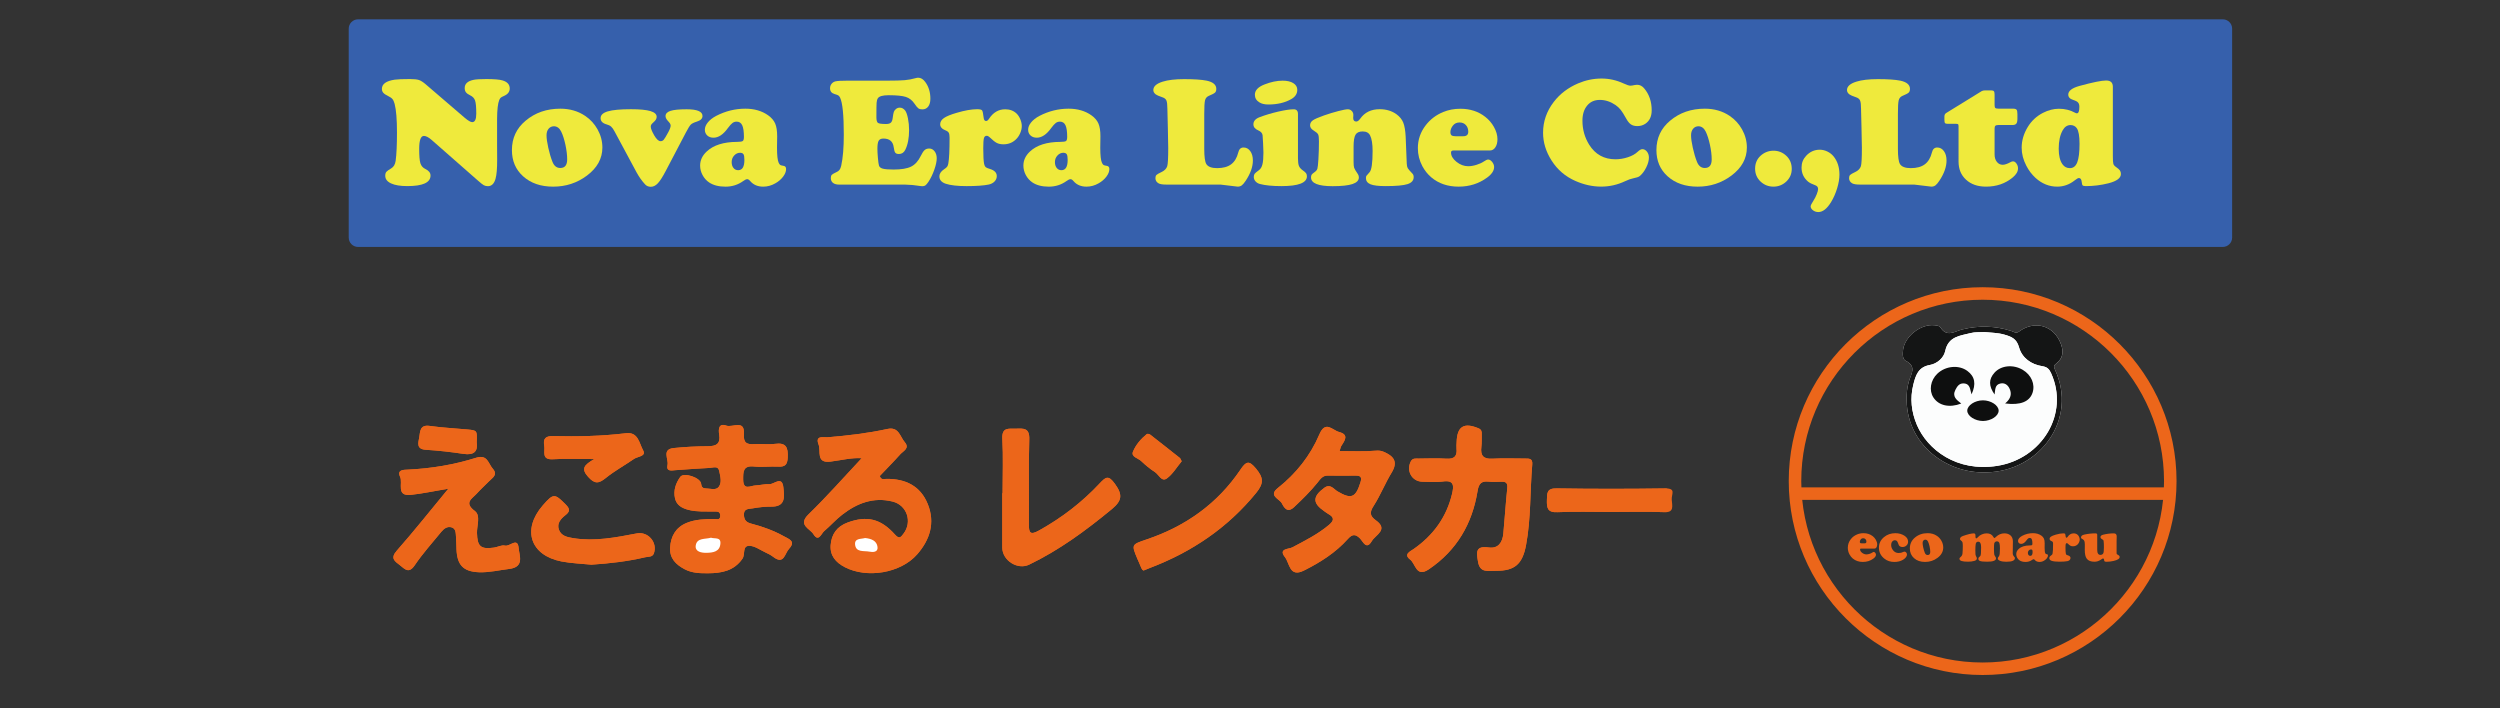 <?xml version="1.0" encoding="utf-8"?>
<!-- Generator: Adobe Illustrator 16.0.0, SVG Export Plug-In . SVG Version: 6.00 Build 0)  -->
<!DOCTYPE svg PUBLIC "-//W3C//DTD SVG 1.1//EN" "http://www.w3.org/Graphics/SVG/1.1/DTD/svg11.dtd">
<svg version="1.1" id="レイヤー_1" xmlns="http://www.w3.org/2000/svg" xmlns:xlink="http://www.w3.org/1999/xlink" x="0px"
	 y="0px" width="300px" height="85px" viewBox="0 0 300 85" enable-background="new 0 0 300 85" xml:space="preserve">
<rect x="0" y="0" width="300" height="85" fill="#333333" stroke="none"/>
<path fill="#3660AC" d="M267.856,28.511c0,0.619-0.503,1.122-1.123,1.122H42.97c-0.62,0-1.123-0.503-1.123-1.122V3.44
	c0-0.619,0.502-1.122,1.123-1.122h223.763c0.62,0,1.123,0.502,1.123,1.122V28.511z"/>
<g>
	<path fill="#EFEA3C" d="M51.086,10.118l4.641,3.983c0.435,0.372,0.748,0.557,0.941,0.557c0.323,0,0.484-0.338,0.484-1.014
		c0-0.767-0.046-1.291-0.14-1.571c-0.093-0.28-0.289-0.49-0.587-0.63c-0.242-0.115-0.414-0.239-0.512-0.37
		c-0.1-0.131-0.149-0.299-0.149-0.507c0-0.512,0.357-0.841,1.072-0.987c0.292-0.061,0.801-0.091,1.528-0.091
		c0.938,0,1.587,0.055,1.947,0.165c0.571,0.171,0.857,0.493,0.857,0.968c0,0.396-0.233,0.694-0.699,0.896
		c-0.186,0.079-0.313,0.149-0.382,0.21C60.02,11.787,59.96,11.878,59.911,12c-0.167,0.402-0.254,1.164-0.261,2.284v2.978
		c0,0.457,0.003,1.082,0.009,1.873c0.006,1.072-0.059,1.846-0.196,2.32c-0.167,0.59-0.472,0.887-0.913,0.887
		c-0.192,0-0.359-0.041-0.499-0.119c-0.14-0.08-0.371-0.262-0.694-0.549l-5.525-4.851c-0.386-0.341-0.705-0.512-0.96-0.512
		c-0.379,0-0.568,0.515-0.568,1.544c0,0.847,0.047,1.425,0.144,1.736c0.097,0.311,0.293,0.539,0.592,0.685
		c0.416,0.2,0.625,0.463,0.625,0.786c0,0.846-0.929,1.27-2.787,1.27c-0.838,0-1.489-0.108-1.952-0.324
		c-0.463-0.217-0.694-0.522-0.694-0.918c0-0.207,0.043-0.362,0.13-0.466c0.087-0.104,0.283-0.243,0.587-0.421
		c0.292-0.17,0.469-0.472,0.531-0.904c0.106-0.785,0.159-1.916,0.159-3.389c0-1.572-0.093-2.717-0.28-3.436
		c-0.069-0.262-0.155-0.457-0.261-0.584s-0.28-0.25-0.522-0.366c-0.279-0.134-0.474-0.265-0.583-0.393
		c-0.108-0.127-0.163-0.283-0.163-0.466c0-0.585,0.513-0.953,1.538-1.105c0.348-0.049,0.957-0.073,1.826-0.073
		c0.497,0,0.859,0.039,1.085,0.114C50.507,9.679,50.776,9.851,51.086,10.118z"/>
	<path fill="#EFEA3C" d="M67.235,13.042c1.137,0,2.134,0.29,2.991,0.868c0.615,0.415,1.109,0.954,1.482,1.617
		c0.384,0.695,0.577,1.42,0.577,2.175c0,1.321-0.618,2.445-1.854,3.37c-1.18,0.884-2.531,1.326-4.053,1.326
		c-1.485,0-2.687-0.415-3.606-1.243c-0.895-0.804-1.342-1.852-1.342-3.143c0-1.438,0.547-2.612,1.641-3.526
		C64.212,13.523,65.601,13.042,67.235,13.042z M66.489,15.152c-0.273,0-0.492,0.099-0.657,0.298
		c-0.165,0.197-0.248,0.461-0.248,0.789c0,0.365,0.07,0.863,0.21,1.494c0.14,0.63,0.306,1.189,0.498,1.676
		c0.192,0.5,0.507,0.75,0.941,0.75c0.553,0,0.829-0.344,0.829-1.033c0-0.512-0.07-1.093-0.209-1.744
		c-0.14-0.652-0.309-1.182-0.508-1.59C67.142,15.377,66.856,15.165,66.489,15.152z"/>
	<path fill="#EFEA3C" d="M82.302,15.911l-2.413,4.604c-0.373,0.713-0.69,1.207-0.951,1.484c-0.261,0.277-0.541,0.416-0.838,0.416
		c-0.292,0-0.529-0.104-0.708-0.311c-0.379-0.414-0.711-0.883-0.997-1.406l-2.646-4.924c-0.144-0.27-0.281-0.463-0.415-0.581
		c-0.133-0.118-0.318-0.208-0.554-0.27c-0.473-0.134-0.708-0.383-0.708-0.749c0-0.371,0.292-0.643,0.876-0.813
		c0.584-0.171,1.507-0.256,2.768-0.256c1.056,0,1.834,0.075,2.334,0.224s0.75,0.379,0.75,0.689c0,0.219-0.118,0.429-0.354,0.63
		c-0.149,0.135-0.246,0.234-0.289,0.302c-0.044,0.067-0.065,0.152-0.065,0.257c0,0.206,0.137,0.551,0.41,1.031
		c0.273,0.47,0.528,0.704,0.765,0.704c0.155,0,0.283-0.058,0.382-0.175c0.099-0.115,0.28-0.413,0.541-0.895
		c0.192-0.354,0.289-0.621,0.289-0.805c0-0.146-0.099-0.318-0.298-0.52c-0.211-0.22-0.317-0.424-0.317-0.612
		c0-0.292,0.197-0.502,0.592-0.631c0.394-0.128,1.042-0.191,1.943-0.191c1.267,0,1.901,0.268,1.901,0.804
		c0,0.311-0.227,0.536-0.68,0.676c-0.354,0.11-0.595,0.229-0.722,0.356C82.767,15.079,82.569,15.399,82.302,15.911z"/>
	<path fill="#EFEA3C" d="M89.44,13.042c1.081,0,1.997,0.268,2.749,0.804c0.397,0.286,0.675,0.613,0.834,0.982
		c0.158,0.368,0.237,0.876,0.237,1.521l-0.019,1.361c0,0.944,0.068,1.557,0.205,1.836c0.068,0.135,0.133,0.22,0.196,0.256
		c0.062,0.037,0.192,0.07,0.391,0.102c0.199,0.029,0.298,0.158,0.298,0.383c0,0.293-0.12,0.598-0.358,0.914
		c-0.24,0.316-0.548,0.582-0.928,0.795c-0.465,0.268-0.954,0.402-1.463,0.402c-0.652,0-1.168-0.221-1.546-0.658
		c-0.131-0.158-0.252-0.238-0.364-0.238c-0.125,0-0.289,0.076-0.494,0.229c-0.622,0.445-1.327,0.668-2.115,0.668
		c-0.814,0-1.472-0.172-1.976-0.512c-0.329-0.226-0.59-0.52-0.782-0.882c-0.193-0.362-0.289-0.741-0.289-1.138
		c0-0.633,0.261-1.193,0.782-1.681c0.814-0.768,2.031-1.154,3.653-1.16c0.36,0,0.587-0.036,0.68-0.104
		c0.093-0.07,0.14-0.234,0.14-0.489c0-0.646-0.068-1.112-0.206-1.402c-0.136-0.29-0.36-0.435-0.67-0.435
		c-0.187,0-0.353,0.055-0.499,0.165c-0.146,0.109-0.327,0.31-0.545,0.603c-0.553,0.773-1.13,1.16-1.733,1.16
		c-0.304,0-0.553-0.088-0.746-0.265c-0.192-0.177-0.289-0.408-0.289-0.694c0-0.292,0.12-0.584,0.359-0.877
		c0.239-0.292,0.564-0.548,0.974-0.768C87.042,13.334,88.216,13.042,89.44,13.042z M88.815,18.331c-0.273,0-0.511,0.11-0.713,0.329
		c-0.202,0.22-0.302,0.481-0.302,0.786c0,0.292,0.071,0.528,0.214,0.707c0.142,0.181,0.332,0.27,0.568,0.27
		c0.497,0,0.745-0.41,0.745-1.232c0-0.336-0.036-0.561-0.107-0.676C89.149,18.399,89.014,18.336,88.815,18.331z"/>
	<path fill="#EFEA3C" d="M101.656,9.68h4.79c0.969,0,1.676-0.02,2.12-0.059c0.444-0.04,0.877-0.12,1.3-0.242
		c0.13-0.037,0.232-0.055,0.307-0.055c0.323,0,0.609,0.17,0.857,0.512c0.41,0.554,0.615,1.224,0.615,2.009
		c0,0.396-0.085,0.708-0.257,0.937c-0.17,0.228-0.405,0.343-0.703,0.343c-0.205,0-0.365-0.041-0.48-0.124
		c-0.115-0.082-0.269-0.266-0.461-0.552c-0.273-0.408-0.62-0.681-1.039-0.817c-0.419-0.137-1.107-0.206-2.064-0.206
		c-0.715,0-1.149,0.125-1.305,0.375c-0.081,0.134-0.128,0.313-0.145,0.539c-0.016,0.226-0.023,0.801-0.023,1.727
		c0,0.365,0.062,0.592,0.187,0.68c0.124,0.09,0.45,0.133,0.978,0.133c0.261,0,0.45-0.053,0.568-0.16
		c0.118-0.105,0.192-0.296,0.224-0.57c0.043-0.353,0.088-0.595,0.135-0.727c0.046-0.131,0.132-0.245,0.256-0.342
		c0.13-0.109,0.282-0.164,0.456-0.164c0.255,0,0.473,0.118,0.652,0.356c0.131,0.177,0.241,0.489,0.331,0.936
		c0.09,0.448,0.135,0.916,0.135,1.402c0,0.963-0.153,1.752-0.457,2.367c-0.168,0.334-0.422,0.502-0.764,0.502
		c-0.211,0-0.357-0.053-0.438-0.16c-0.081-0.105-0.143-0.326-0.187-0.662c-0.093-0.688-0.503-1.032-1.23-1.032
		c-0.279,0-0.471,0.087-0.573,0.261c-0.102,0.174-0.153,0.494-0.153,0.963c0,0.287,0.02,0.656,0.06,1.11
		c0.041,0.454,0.083,0.754,0.126,0.899c0.049,0.184,0.203,0.31,0.461,0.381c0.257,0.068,0.688,0.104,1.291,0.104
		c0.932,0,1.634-0.117,2.106-0.352s0.857-0.658,1.155-1.273c0.174-0.354,0.331-0.592,0.471-0.713
		c0.14-0.122,0.321-0.184,0.545-0.184c0.261,0,0.476,0.111,0.647,0.334c0.171,0.223,0.256,0.501,0.256,0.836
		c0,0.365-0.096,0.822-0.289,1.37c-0.193,0.548-0.429,1.036-0.708,1.462c-0.144,0.207-0.261,0.346-0.354,0.416
		c-0.093,0.069-0.211,0.105-0.354,0.105c-0.118,0-0.289-0.019-0.513-0.056c-0.397-0.073-0.928-0.118-1.593-0.138h-7.901
		c-0.317,0-0.563-0.067-0.736-0.205c-0.174-0.137-0.261-0.33-0.261-0.58c0-0.176,0.038-0.305,0.112-0.383
		c0.074-0.08,0.245-0.18,0.512-0.303c0.187-0.078,0.325-0.176,0.415-0.292c0.09-0.115,0.16-0.286,0.21-0.512
		c0.205-0.919,0.308-2.159,0.308-3.718c0-2.351-0.149-3.834-0.447-4.449c-0.063-0.122-0.131-0.207-0.205-0.256
		c-0.075-0.048-0.23-0.106-0.466-0.174c-0.354-0.104-0.531-0.335-0.531-0.694c0-0.195,0.06-0.369,0.177-0.521
		c0.118-0.152,0.273-0.253,0.466-0.301C100.491,9.707,100.96,9.68,101.656,9.68z"/>
	<path fill="#EFEA3C" d="M117.245,13.105c0.329,0,0.529,0.046,0.601,0.137c0.071,0.092,0.135,0.384,0.191,0.877
		c0.031,0.268,0.127,0.402,0.289,0.402c0.124,0,0.242-0.088,0.354-0.265c0.498-0.761,1.146-1.142,1.948-1.142
		c0.565,0,1.028,0.18,1.389,0.539c0.174,0.177,0.317,0.404,0.429,0.681c0.112,0.277,0.168,0.543,0.168,0.799
		c0,0.287-0.069,0.58-0.206,0.882s-0.314,0.55-0.531,0.745c-0.398,0.371-0.886,0.557-1.463,0.557c-0.316,0-0.583-0.055-0.797-0.164
		c-0.214-0.109-0.495-0.332-0.843-0.667c-0.13-0.128-0.251-0.192-0.363-0.192c-0.174,0-0.288,0.096-0.341,0.288
		c-0.053,0.192-0.079,0.595-0.079,1.21c0,0.92,0.034,1.547,0.103,1.883c0.043,0.182,0.104,0.309,0.182,0.379
		c0.078,0.07,0.244,0.142,0.498,0.215c0.56,0.164,0.839,0.451,0.839,0.859c0,0.249-0.09,0.467-0.271,0.652
		c-0.18,0.186-0.419,0.309-0.717,0.369c-0.596,0.122-1.472,0.184-2.627,0.184c-1.1,0-1.936-0.095-2.507-0.283
		c-0.509-0.171-0.764-0.467-0.764-0.887c0-0.316,0.187-0.6,0.559-0.85c0.18-0.115,0.305-0.221,0.373-0.314
		c0.068-0.095,0.114-0.225,0.14-0.389c0.1-0.554,0.149-1.58,0.149-3.078c0-0.274-0.031-0.471-0.093-0.59
		c-0.063-0.119-0.187-0.215-0.373-0.287c-0.441-0.171-0.662-0.418-0.662-0.74c0-0.292,0.152-0.543,0.457-0.754
		c0.304-0.21,0.814-0.418,1.528-0.625C115.76,13.255,116.574,13.111,117.245,13.105z"/>
	<path fill="#EFEA3C" d="M128.231,13.042c1.081,0,1.998,0.268,2.75,0.804c0.397,0.286,0.675,0.613,0.833,0.982
		c0.159,0.368,0.238,0.876,0.238,1.521l-0.019,1.361c0,0.944,0.068,1.557,0.206,1.836c0.068,0.135,0.133,0.22,0.195,0.256
		c0.062,0.037,0.192,0.07,0.392,0.102c0.198,0.029,0.298,0.158,0.298,0.383c0,0.293-0.12,0.598-0.359,0.914
		c-0.239,0.316-0.548,0.582-0.927,0.795c-0.466,0.268-0.954,0.402-1.463,0.402c-0.652,0-1.168-0.221-1.547-0.658
		c-0.13-0.158-0.251-0.238-0.363-0.238c-0.125,0-0.289,0.076-0.494,0.229c-0.621,0.445-1.326,0.668-2.115,0.668
		c-0.813,0-1.472-0.172-1.976-0.512c-0.329-0.226-0.59-0.52-0.783-0.882c-0.192-0.362-0.289-0.741-0.289-1.138
		c0-0.633,0.261-1.193,0.783-1.681c0.813-0.768,2.031-1.154,3.652-1.16c0.361,0,0.587-0.036,0.68-0.104
		c0.093-0.07,0.14-0.234,0.14-0.489c0-0.646-0.068-1.112-0.205-1.402s-0.36-0.435-0.671-0.435c-0.186,0-0.353,0.055-0.498,0.165
		c-0.146,0.109-0.328,0.31-0.545,0.603c-0.553,0.773-1.131,1.16-1.733,1.16c-0.304,0-0.553-0.088-0.746-0.265
		c-0.192-0.177-0.289-0.408-0.289-0.694c0-0.292,0.12-0.584,0.359-0.877c0.239-0.292,0.564-0.548,0.974-0.768
		C125.833,13.334,127.007,13.042,128.231,13.042z M127.607,18.331c-0.273,0-0.511,0.11-0.713,0.329
		c-0.202,0.22-0.303,0.481-0.303,0.786c0,0.292,0.071,0.528,0.214,0.707c0.143,0.181,0.333,0.27,0.568,0.27
		c0.497,0,0.746-0.41,0.746-1.232c0-0.336-0.036-0.561-0.107-0.676S127.806,18.336,127.607,18.331z"/>
	<path fill="#EFEA3C" d="M144.51,13.672v4.194c0,0.943,0.084,1.553,0.252,1.826c0.205,0.323,0.636,0.484,1.295,0.484
		c0.708,0,1.268-0.152,1.678-0.457c0.41-0.305,0.695-0.779,0.857-1.424c0.093-0.396,0.304-0.595,0.634-0.595
		c0.329,0,0.598,0.145,0.806,0.435c0.208,0.289,0.312,0.664,0.312,1.127c0,0.756-0.286,1.563-0.857,2.422
		c-0.181,0.273-0.339,0.461-0.476,0.562c-0.136,0.101-0.301,0.151-0.494,0.151l-2.068-0.248h-6.514c-0.428,0-0.73-0.048-0.903-0.146
		c-0.255-0.14-0.382-0.351-0.382-0.63c0-0.171,0.042-0.297,0.125-0.379c0.084-0.083,0.287-0.2,0.611-0.352
		c0.354-0.166,0.581-0.396,0.68-0.695c0.081-0.25,0.121-0.978,0.121-2.184c0-0.561-0.015-1.367-0.046-2.42
		c-0.031-1.011-0.049-1.772-0.056-2.284c0-0.487-0.039-0.821-0.117-1s-0.241-0.309-0.489-0.388c-0.41-0.14-0.671-0.252-0.783-0.338
		c-0.199-0.152-0.298-0.326-0.298-0.521c0-0.444,0.376-0.782,1.127-1.014c0.64-0.201,1.497-0.302,2.571-0.302
		c1.205,0,2.106,0.061,2.703,0.183c0.77,0.165,1.156,0.494,1.156,0.987c0,0.201-0.052,0.35-0.154,0.448
		c-0.103,0.097-0.353,0.228-0.75,0.393c-0.237,0.104-0.386,0.28-0.448,0.53S144.51,12.832,144.51,13.672z"/>
	<path fill="#EFEA3C" d="M155.756,13.681v5.308c0,0.42,0.039,0.729,0.117,0.923s0.234,0.374,0.471,0.538
		c0.192,0.135,0.321,0.249,0.387,0.344c0.064,0.094,0.098,0.214,0.098,0.36c0,0.786-1.016,1.179-3.047,1.179
		c-1.094,0-1.961-0.086-2.6-0.256c-0.217-0.061-0.393-0.168-0.526-0.319c-0.134-0.153-0.201-0.326-0.201-0.521
		c0-0.166,0.035-0.293,0.103-0.385c0.069-0.091,0.243-0.236,0.522-0.438c0.192-0.141,0.33-0.369,0.41-0.686
		c0.081-0.316,0.121-0.789,0.121-1.416c0-0.201-0.014-0.577-0.041-1.129c-0.029-0.551-0.049-0.872-0.061-0.963
		c-0.037-0.25-0.211-0.441-0.522-0.576c-0.385-0.164-0.578-0.408-0.578-0.73c0-0.384,0.252-0.67,0.755-0.858
		c0.696-0.262,1.441-0.484,2.236-0.667c0.795-0.183,1.41-0.274,1.846-0.274C155.586,13.115,155.756,13.304,155.756,13.681z
		 M153.913,9.68c0.54,0,0.969,0.099,1.285,0.297c0.316,0.198,0.476,0.464,0.476,0.799c0,0.469-0.239,0.841-0.718,1.115
		c-0.758,0.432-1.674,0.648-2.748,0.648c-0.455,0-0.814-0.085-1.082-0.255c-0.36-0.22-0.541-0.524-0.541-0.914
		c0-0.523,0.382-0.935,1.146-1.233C152.508,9.832,153.235,9.68,153.913,9.68z"/>
	<path fill="#EFEA3C" d="M168.681,16.422l0.13,3.215c0.013,0.244,0.052,0.424,0.117,0.539c0.064,0.115,0.256,0.338,0.572,0.667
		c0.094,0.098,0.141,0.235,0.141,0.411c0,0.402-0.246,0.682-0.736,0.84s-1.367,0.238-2.628,0.238c-0.857,0-1.462-0.073-1.817-0.219
		c-0.366-0.152-0.549-0.399-0.549-0.74c0-0.122,0.019-0.212,0.055-0.27c0.038-0.059,0.162-0.199,0.373-0.426
		c0.249-0.256,0.373-1.107,0.373-2.557c0-0.842-0.1-1.463-0.298-1.864c-0.161-0.323-0.46-0.483-0.896-0.483
		c-0.416,0-0.701,0.13-0.856,0.393c-0.155,0.262-0.233,0.736-0.233,1.425V19.4c0,0.359,0.023,0.606,0.07,0.74
		s0.201,0.393,0.461,0.776c0.068,0.109,0.103,0.234,0.103,0.375c0,0.359-0.255,0.624-0.764,0.794
		c-0.509,0.171-1.306,0.257-2.386,0.257c-1.727,0-2.59-0.352-2.59-1.051c0-0.146,0.025-0.258,0.079-0.334
		c0.052-0.076,0.178-0.184,0.377-0.324c0.161-0.115,0.265-0.248,0.308-0.396c0.043-0.15,0.084-0.518,0.121-1.102
		c0.043-0.694,0.065-1.422,0.065-2.184c0-0.42-0.032-0.695-0.099-0.826c-0.064-0.131-0.252-0.291-0.563-0.48
		c-0.268-0.164-0.401-0.365-0.401-0.604c0-0.242,0.108-0.442,0.326-0.597c0.218-0.155,0.665-0.352,1.341-0.59
		c0.598-0.207,1.172-0.382,1.725-0.525c0.553-0.144,0.932-0.215,1.137-0.215c0.187,0,0.344,0.067,0.471,0.201
		c0.128,0.134,0.191,0.292,0.191,0.475c0,0.018-0.004,0.095-0.01,0.229c-0.006,0.049-0.009,0.091-0.009,0.128
		c0,0.292,0.124,0.438,0.372,0.438c0.15,0,0.308-0.116,0.476-0.347c0.534-0.755,1.311-1.133,2.329-1.133
		c0.783,0,1.454,0.201,2.014,0.603c0.391,0.286,0.664,0.623,0.819,1.009C168.547,15.105,168.644,15.672,168.681,16.422z"/>
	<path fill="#EFEA3C" d="M178.792,18.057h-4.38c-0.192,0-0.289,0.082-0.289,0.246c0,0.396,0.22,0.77,0.657,1.119
		c0.438,0.351,0.908,0.525,1.412,0.525c0.298,0,0.629-0.056,0.992-0.169c0.363-0.112,0.663-0.251,0.898-0.415
		c0.212-0.146,0.379-0.22,0.504-0.22c0.161,0,0.32,0.098,0.475,0.292c0.155,0.195,0.233,0.396,0.233,0.604
		c0,0.438-0.28,0.861-0.839,1.27c-0.987,0.725-2.127,1.088-3.42,1.088c-1.305,0-2.398-0.372-3.279-1.115
		c-0.429-0.365-0.783-0.807-1.063-1.324c-0.367-0.688-0.55-1.413-0.55-2.175c0-1.022,0.317-1.942,0.95-2.759
		c0.547-0.707,1.242-1.233,2.088-1.58c0.633-0.262,1.319-0.393,2.059-0.393c1.181,0,2.184,0.329,3.01,0.987
		c0.416,0.329,0.752,0.719,1.007,1.17c0.292,0.511,0.438,1.01,0.438,1.497c0,0.396-0.084,0.721-0.252,0.974
		C179.276,17.93,179.058,18.057,178.792,18.057z M174.655,16.348h0.94c0.397,0,0.597-0.18,0.597-0.538
		c0-0.329-0.097-0.597-0.289-0.805c-0.193-0.206-0.444-0.31-0.755-0.31c-0.349,0-0.621,0.133-0.82,0.4
		c-0.187,0.251-0.28,0.504-0.28,0.76c0,0.182,0.046,0.311,0.137,0.383C174.274,16.312,174.43,16.348,174.655,16.348z"/>
	<path fill="#EFEA3C" d="M192.191,9.424c0.906,0,1.782,0.195,2.627,0.585c0.398,0.183,0.675,0.273,0.829,0.273
		c0.113,0,0.293-0.027,0.541-0.082c0.08-0.018,0.171-0.027,0.27-0.027c0.322,0,0.606,0.146,0.849,0.438
		c0.597,0.707,0.896,1.583,0.896,2.63c0,0.737-0.258,1.276-0.773,1.618c-0.281,0.182-0.594,0.273-0.941,0.273
		c-0.316,0-0.574-0.066-0.773-0.201c-0.199-0.133-0.392-0.371-0.578-0.712c-0.268-0.481-0.484-0.827-0.652-1.037
		c-0.168-0.21-0.373-0.401-0.613-0.572c-0.604-0.414-1.234-0.621-1.893-0.621c-0.641,0-1.148,0.228-1.523,0.681
		c-0.377,0.454-0.564,1.061-0.564,1.822c0,1.047,0.27,2.006,0.811,2.877c0.732,1.164,1.783,1.745,3.15,1.745
		c0.504,0,1.002-0.083,1.494-0.247c0.495-0.164,0.877-0.377,1.152-0.639c0.235-0.22,0.428-0.33,0.576-0.33
		c0.218,0,0.403,0.1,0.559,0.298c0.156,0.198,0.234,0.437,0.234,0.718c0,0.353-0.108,0.748-0.326,1.188
		c-0.217,0.438-0.479,0.781-0.783,1.031c-0.13,0.104-0.4,0.195-0.811,0.274c-0.236,0.042-0.55,0.155-0.941,0.339
		c-0.918,0.432-1.875,0.648-2.869,0.648c-1.038,0-2.072-0.229-3.104-0.686c-1.199-0.529-2.146-1.344-2.842-2.439
		c-0.684-1.066-1.025-2.181-1.025-3.344c0-1.352,0.43-2.585,1.286-3.699c0.745-0.969,1.718-1.708,2.917-2.22
		C190.281,9.619,191.221,9.424,192.191,9.424z"/>
	<path fill="#EFEA3C" d="M204.575,13.042c1.136,0,2.135,0.29,2.991,0.868c0.614,0.415,1.108,0.954,1.481,1.617
		c0.385,0.695,0.577,1.42,0.577,2.175c0,1.321-0.618,2.445-1.854,3.37c-1.18,0.884-2.531,1.326-4.053,1.326
		c-1.484,0-2.688-0.415-3.606-1.243c-0.895-0.804-1.341-1.852-1.341-3.143c0-1.438,0.546-2.612,1.64-3.526
		C201.553,13.523,202.94,13.042,204.575,13.042z M203.829,15.152c-0.273,0-0.492,0.099-0.656,0.298
		c-0.165,0.197-0.246,0.461-0.246,0.789c0,0.365,0.068,0.863,0.209,1.494c0.139,0.63,0.305,1.189,0.497,1.676
		c0.193,0.5,0.507,0.75,0.942,0.75c0.553,0,0.828-0.344,0.828-1.033c0-0.512-0.068-1.093-0.209-1.744
		c-0.141-0.652-0.309-1.182-0.508-1.59C204.481,15.377,204.195,15.165,203.829,15.152z"/>
	<path fill="#EFEA3C" d="M212.811,18.084c0.59,0,1.103,0.201,1.537,0.603c0.441,0.408,0.662,0.936,0.662,1.581
		c0,0.603-0.221,1.111-0.662,1.525c-0.435,0.402-0.947,0.604-1.537,0.604s-1.102-0.201-1.537-0.604
		c-0.441-0.414-0.661-0.932-0.661-1.553c0-0.634,0.22-1.151,0.661-1.554C211.709,18.292,212.221,18.09,212.811,18.084z"/>
	<path fill="#EFEA3C" d="M218.374,17.965c0.305,0,0.606,0.072,0.905,0.215c0.298,0.144,0.546,0.337,0.745,0.58
		c0.473,0.578,0.709,1.31,0.709,2.192c0,0.487-0.092,1.034-0.275,1.64c-0.184,0.606-0.424,1.156-0.723,1.649
		c-0.49,0.804-1.002,1.206-1.537,1.206c-0.236,0-0.449-0.07-0.639-0.211c-0.188-0.139-0.283-0.301-0.283-0.483
		c0-0.098,0.117-0.333,0.354-0.704c0.143-0.219,0.27-0.465,0.377-0.739c0.109-0.274,0.164-0.481,0.164-0.622
		c0-0.219-0.105-0.368-0.317-0.447c-0.416-0.152-0.711-0.301-0.886-0.447c-0.521-0.438-0.783-1.002-0.783-1.689
		c0-0.549,0.185-1.018,0.551-1.408C217.188,18.209,217.735,17.965,218.374,17.965z"/>
	<path fill="#EFEA3C" d="M227.749,13.672v4.194c0,0.943,0.084,1.553,0.252,1.826c0.205,0.323,0.637,0.484,1.295,0.484
		c0.708,0,1.268-0.152,1.678-0.457s0.695-0.779,0.857-1.424c0.092-0.396,0.304-0.595,0.633-0.595c0.33,0,0.599,0.145,0.807,0.435
		c0.207,0.289,0.312,0.664,0.312,1.127c0,0.756-0.286,1.563-0.856,2.422c-0.181,0.273-0.34,0.461-0.476,0.562
		c-0.138,0.101-0.302,0.151-0.493,0.151l-2.069-0.248h-6.514c-0.429,0-0.729-0.048-0.904-0.146c-0.255-0.14-0.382-0.351-0.382-0.63
		c0-0.171,0.042-0.297,0.125-0.379c0.085-0.083,0.288-0.2,0.611-0.352c0.354-0.166,0.58-0.396,0.681-0.695
		c0.079-0.25,0.12-0.978,0.12-2.184c0-0.561-0.014-1.367-0.046-2.42c-0.032-1.011-0.05-1.772-0.056-2.284
		c0-0.487-0.039-0.821-0.117-1s-0.24-0.309-0.488-0.388c-0.41-0.14-0.671-0.252-0.782-0.338c-0.2-0.152-0.299-0.326-0.299-0.521
		c0-0.444,0.376-0.782,1.128-1.014c0.639-0.201,1.496-0.302,2.572-0.302c1.203,0,2.104,0.061,2.701,0.183
		c0.77,0.165,1.156,0.494,1.156,0.987c0,0.201-0.053,0.35-0.154,0.448c-0.102,0.097-0.353,0.228-0.75,0.393
		c-0.237,0.104-0.386,0.28-0.447,0.53C227.78,12.286,227.749,12.832,227.749,13.672z"/>
	<path fill="#EFEA3C" d="M239.35,15.444v3.088c0,0.365,0.092,0.664,0.275,0.896c0.182,0.23,0.417,0.346,0.703,0.346
		c0.242,0,0.562-0.109,0.959-0.328c0.094-0.055,0.186-0.082,0.279-0.082c0.15,0,0.287,0.088,0.41,0.265
		c0.125,0.177,0.186,0.368,0.186,0.575c0,0.378-0.21,0.74-0.633,1.088c-0.882,0.736-1.95,1.105-3.205,1.105
		c-0.993,0-1.793-0.276-2.395-0.827c-0.603-0.552-0.904-1.278-0.904-2.179V15.17c0-0.141-0.018-0.227-0.051-0.261
		c-0.034-0.034-0.123-0.05-0.266-0.05h-0.96c-0.181,0-0.295-0.029-0.345-0.088c-0.049-0.057-0.074-0.192-0.074-0.406v-0.402
		c0.006-0.183,0.076-0.316,0.214-0.402l4.268-2.631c0.106-0.055,0.237-0.082,0.392-0.082h0.756c0.153,0,0.258,0.036,0.311,0.105
		c0.053,0.07,0.08,0.209,0.08,0.416v1.233c0,0.183,0.029,0.302,0.088,0.356s0.186,0.082,0.378,0.082h1.724
		c0.229,0,0.379,0.042,0.447,0.124c0.068,0.083,0.102,0.257,0.102,0.525v0.539c0,0.292-0.042,0.495-0.129,0.607
		c-0.088,0.113-0.246,0.169-0.476,0.169h-1.687c-0.174,0-0.293,0.03-0.354,0.091C239.379,15.159,239.35,15.274,239.35,15.444z"/>
	<path fill="#EFEA3C" d="M253.542,10.411v8.341c0,0.475,0.02,0.78,0.061,0.913c0.039,0.135,0.153,0.266,0.34,0.393
		c0.223,0.152,0.373,0.287,0.451,0.402c0.078,0.116,0.116,0.256,0.116,0.42c0,0.488-0.499,0.859-1.499,1.115
		c-0.9,0.225-1.802,0.338-2.703,0.338c-0.199,0-0.326-0.029-0.387-0.087c-0.059-0.058-0.098-0.196-0.116-0.415
		c-0.032-0.312-0.144-0.467-0.335-0.467c-0.105,0-0.27,0.092-0.494,0.273c-0.633,0.506-1.34,0.76-2.115,0.76
		c-0.963,0-1.83-0.352-2.6-1.051c-0.454-0.421-0.82-0.905-1.1-1.453c-0.373-0.713-0.56-1.434-0.56-2.165
		c0-0.858,0.243-1.687,0.728-2.484c0.447-0.737,1.056-1.304,1.826-1.7c0.646-0.329,1.283-0.493,1.91-0.493
		c0.721,0,1.366,0.158,1.938,0.475c0.093,0.049,0.168,0.073,0.224,0.073c0.198,0,0.298-0.262,0.298-0.785
		c0-0.226-0.055-0.398-0.163-0.517c-0.109-0.119-0.303-0.221-0.582-0.306c-0.392-0.122-0.588-0.335-0.588-0.639
		c0-0.444,0.451-0.792,1.353-1.042c1.589-0.433,2.655-0.649,3.194-0.649C253.274,9.661,253.542,9.911,253.542,10.411z
		 M248.481,15.005c-0.403,0-0.724,0.21-0.959,0.63c-0.317,0.561-0.477,1.299-0.477,2.211c0,0.829,0.153,1.453,0.458,1.873
		c0.217,0.305,0.512,0.457,0.885,0.457c0.403,0,0.698-0.229,0.88-0.689c0.184-0.46,0.276-1.201,0.276-2.225
		c0-0.938-0.11-1.563-0.327-1.873C249.049,15.146,248.803,15.018,248.481,15.005z"/>
</g>
<path fill="#EC661A" d="M237.917,81c-12.828,0-23.268-10.438-23.268-23.267s10.439-23.267,23.268-23.267
	c12.83,0,23.268,10.438,23.268,23.267S250.747,81,237.917,81z M237.917,35.967c-12.002,0-21.766,9.764-21.766,21.767
	c0,12.001,9.764,21.767,21.766,21.767c12.003,0,21.767-9.766,21.767-21.767C259.683,45.731,249.919,35.967,237.917,35.967z"/>
<rect x="215.401" y="58.485" fill="#EC661A" width="45.033" height="1.5"/>
<g>
	<path fill="#EC661A" d="M224.929,65.831h-1.616c-0.07,0-0.107,0.031-0.107,0.09c0,0.146,0.081,0.283,0.242,0.414
		c0.163,0.13,0.336,0.193,0.521,0.193c0.111,0,0.232-0.021,0.367-0.063c0.133-0.041,0.244-0.092,0.332-0.152
		c0.078-0.055,0.14-0.082,0.185-0.082c0.061,0,0.119,0.037,0.176,0.108c0.058,0.071,0.086,0.146,0.086,0.224
		c0,0.16-0.103,0.316-0.31,0.469c-0.364,0.268-0.785,0.4-1.262,0.4c-0.481,0-0.886-0.139-1.211-0.412
		c-0.158-0.134-0.288-0.297-0.391-0.488c-0.137-0.254-0.204-0.521-0.204-0.803c0-0.377,0.117-0.717,0.353-1.018
		c0.199-0.262,0.456-0.455,0.77-0.584c0.233-0.096,0.486-0.145,0.76-0.145c0.436,0,0.805,0.121,1.111,0.363
		c0.152,0.122,0.277,0.267,0.371,0.432c0.106,0.189,0.163,0.374,0.163,0.554c0,0.146-0.033,0.266-0.094,0.358
		C225.109,65.785,225.029,65.831,224.929,65.831z M223.403,65.2h0.347c0.146,0,0.22-0.066,0.22-0.199
		c0-0.121-0.035-0.219-0.106-0.297c-0.069-0.076-0.163-0.114-0.279-0.114c-0.126,0-0.228,0.05-0.301,0.148
		c-0.069,0.093-0.104,0.187-0.104,0.28c0,0.066,0.017,0.115,0.05,0.142S223.32,65.2,223.403,65.2z"/>
	<path fill="#EC661A" d="M227.446,63.983c0.409,0,0.77,0.1,1.08,0.299c0.297,0.191,0.445,0.43,0.445,0.713
		c0,0.195-0.07,0.354-0.206,0.475c-0.13,0.115-0.285,0.172-0.466,0.172c-0.189,0-0.333-0.066-0.43-0.201
		c-0.029-0.043-0.072-0.152-0.131-0.328c-0.063-0.188-0.18-0.283-0.354-0.283c-0.126,0-0.232,0.055-0.319,0.162
		c-0.085,0.107-0.128,0.24-0.128,0.398c0,0.27,0.099,0.508,0.297,0.717c0.16,0.17,0.361,0.254,0.604,0.254
		c0.114,0,0.211-0.01,0.289-0.029c0.078-0.019,0.182-0.057,0.307-0.115c0.031-0.017,0.066-0.024,0.106-0.024
		c0.077,0,0.146,0.036,0.206,0.106c0.06,0.074,0.09,0.158,0.09,0.254c0,0.102-0.043,0.209-0.126,0.319
		c-0.087,0.11-0.197,0.208-0.335,0.292c-0.298,0.18-0.651,0.27-1.055,0.27c-0.473,0-0.876-0.135-1.207-0.405
		c-0.428-0.343-0.641-0.776-0.641-1.305c0-0.508,0.198-0.929,0.595-1.259C226.446,64.143,226.906,63.983,227.446,63.983z"/>
	<path fill="#EC661A" d="M231.323,63.98c0.42,0,0.787,0.106,1.104,0.32c0.228,0.151,0.41,0.352,0.547,0.597
		c0.142,0.256,0.214,0.523,0.214,0.802c0,0.487-0.228,0.903-0.686,1.243c-0.435,0.327-0.934,0.49-1.496,0.49
		c-0.547,0-0.99-0.152-1.329-0.46c-0.332-0.296-0.496-0.683-0.496-1.159c0-0.529,0.202-0.963,0.605-1.301
		C230.208,64.157,230.719,63.98,231.323,63.98z M231.047,64.758c-0.102,0-0.181,0.035-0.243,0.109
		c-0.06,0.074-0.091,0.17-0.091,0.292c0,0.136,0.026,0.317,0.077,0.552c0.053,0.23,0.113,0.438,0.186,0.617
		c0.07,0.186,0.186,0.276,0.347,0.276c0.203,0,0.307-0.125,0.307-0.38c0-0.189-0.027-0.402-0.078-0.644s-0.114-0.437-0.188-0.587
		C231.289,64.84,231.183,64.761,231.047,64.758z"/>
	<path fill="#EC661A" d="M236.863,64.004c0.132,0,0.195,0.093,0.195,0.273c0,0.003,0,0.022,0,0.061
		c-0.002,0.033-0.003,0.063-0.003,0.086c0,0.121,0.036,0.182,0.109,0.182c0.04,0,0.101-0.047,0.184-0.143
		c0.123-0.141,0.279-0.252,0.468-0.334c0.187-0.082,0.38-0.125,0.578-0.125c0.383,0,0.649,0.14,0.798,0.414
		c0.056,0.101,0.104,0.15,0.141,0.15c0.024,0,0.084-0.043,0.178-0.135c0.299-0.285,0.637-0.43,1.016-0.43
		c0.295,0,0.537,0.082,0.725,0.241c0.197,0.167,0.296,0.415,0.296,0.749c0,0.071-0.003,0.193-0.007,0.363
		c-0.003,0.059-0.006,0.234-0.006,0.531c0,0.186-0.002,0.32-0.005,0.396c-0.001,0.048-0.003,0.081-0.003,0.102
		c0,0.144,0.046,0.271,0.138,0.378c0.056,0.066,0.089,0.107,0.102,0.13s0.019,0.05,0.019,0.086c0,0.288-0.344,0.433-1.034,0.433
		c-0.304,0-0.552-0.037-0.737-0.109c-0.188-0.072-0.281-0.166-0.281-0.283c0-0.044,0.006-0.079,0.02-0.102
		c0.012-0.024,0.057-0.086,0.132-0.188c0.071-0.091,0.106-0.399,0.106-0.919c0-0.305-0.021-0.516-0.066-0.635
		c-0.05-0.142-0.149-0.212-0.301-0.212c-0.075,0-0.143,0.022-0.201,0.067c-0.06,0.047-0.098,0.105-0.115,0.175
		c-0.021,0.081-0.032,0.297-0.035,0.647c0.008,0.377,0.02,0.605,0.037,0.688c0.018,0.079,0.073,0.194,0.174,0.336
		c0.021,0.034,0.034,0.077,0.034,0.13c0,0.268-0.356,0.4-1.07,0.4c-0.429,0-0.718-0.031-0.866-0.094
		c-0.12-0.051-0.18-0.139-0.18-0.265c0-0.055,0.008-0.095,0.022-0.117c0.016-0.023,0.067-0.075,0.153-0.155
		c0.051-0.048,0.082-0.092,0.098-0.134s0.025-0.117,0.035-0.227c0.014-0.249,0.021-0.497,0.021-0.749c0-0.439-0.114-0.66-0.343-0.66
		c-0.173,0-0.274,0.094-0.306,0.283c-0.028,0.178-0.042,0.431-0.042,0.762c0,0.246,0.005,0.408,0.016,0.485
		c0.009,0.077,0.037,0.155,0.084,0.239c0.055,0.096,0.083,0.176,0.083,0.236c0,0.146-0.104,0.247-0.314,0.303
		c-0.227,0.062-0.477,0.092-0.75,0.092c-0.353,0-0.611-0.027-0.776-0.084c-0.164-0.055-0.248-0.142-0.248-0.26
		c0-0.046,0.012-0.084,0.032-0.115c0.023-0.031,0.072-0.08,0.15-0.148c0.104-0.092,0.164-0.219,0.18-0.381
		c0.023-0.279,0.037-0.568,0.037-0.866c0-0.214-0.011-0.362-0.032-0.448c-0.022-0.082-0.069-0.15-0.14-0.203
		c-0.068-0.051-0.111-0.09-0.133-0.118c-0.019-0.026-0.029-0.063-0.029-0.11c0-0.15,0.122-0.27,0.362-0.357
		C236.139,64.113,236.575,64.008,236.863,64.004z"/>
	<path fill="#EC661A" d="M243.95,63.98c0.399,0,0.738,0.099,1.016,0.296c0.146,0.105,0.25,0.227,0.308,0.363
		c0.058,0.135,0.087,0.322,0.087,0.561l-0.007,0.502c0,0.35,0.026,0.575,0.077,0.678c0.025,0.049,0.049,0.08,0.07,0.096
		c0.023,0.013,0.072,0.025,0.146,0.037c0.073,0.01,0.11,0.058,0.11,0.141c0,0.108-0.045,0.221-0.132,0.338
		c-0.089,0.117-0.203,0.215-0.343,0.293c-0.172,0.1-0.353,0.148-0.539,0.148c-0.242,0-0.433-0.08-0.572-0.242
		c-0.049-0.061-0.093-0.088-0.134-0.088c-0.046,0-0.106,0.027-0.183,0.084c-0.229,0.164-0.49,0.246-0.779,0.246
		c-0.302,0-0.544-0.063-0.73-0.189c-0.121-0.083-0.217-0.191-0.289-0.324c-0.07-0.135-0.105-0.274-0.105-0.42
		c0-0.234,0.096-0.44,0.289-0.621c0.299-0.283,0.748-0.426,1.348-0.429c0.133,0,0.216-0.013,0.25-0.039
		c0.035-0.024,0.051-0.085,0.051-0.18c0-0.238-0.023-0.41-0.074-0.519c-0.05-0.105-0.133-0.158-0.248-0.158
		c-0.068,0-0.13,0.02-0.184,0.06c-0.054,0.042-0.122,0.114-0.202,0.223c-0.203,0.286-0.417,0.429-0.64,0.429
		c-0.111,0-0.203-0.033-0.274-0.098c-0.069-0.064-0.104-0.15-0.104-0.257c0-0.108,0.042-0.216,0.131-0.323
		c0.088-0.107,0.208-0.201,0.357-0.283C243.065,64.086,243.499,63.98,243.95,63.98z M243.72,65.932
		c-0.102,0-0.188,0.039-0.263,0.121c-0.074,0.08-0.113,0.178-0.113,0.289c0,0.109,0.027,0.195,0.08,0.262s0.123,0.1,0.209,0.1
		c0.185,0,0.277-0.152,0.277-0.455c0-0.123-0.015-0.206-0.041-0.25C243.843,65.957,243.793,65.934,243.72,65.932z"/>
	<path fill="#EC661A" d="M247.585,64.003c0.123,0,0.195,0.016,0.223,0.05c0.024,0.033,0.049,0.142,0.069,0.324
		c0.013,0.099,0.047,0.148,0.107,0.148c0.046,0,0.09-0.033,0.13-0.098c0.185-0.281,0.424-0.424,0.719-0.424
		c0.21,0,0.38,0.068,0.514,0.201c0.063,0.064,0.116,0.148,0.158,0.251c0.039,0.103,0.062,0.2,0.062,0.296
		c0,0.104-0.025,0.213-0.075,0.324c-0.051,0.111-0.116,0.203-0.197,0.275c-0.146,0.137-0.326,0.205-0.54,0.205
		c-0.116,0-0.213-0.02-0.293-0.061c-0.079-0.04-0.184-0.122-0.313-0.246c-0.047-0.047-0.091-0.071-0.133-0.071
		c-0.064,0-0.106,0.036-0.126,0.106c-0.021,0.07-0.03,0.219-0.03,0.447c0,0.34,0.013,0.571,0.039,0.693
		c0.016,0.069,0.038,0.115,0.067,0.141c0.028,0.026,0.089,0.053,0.183,0.078c0.207,0.062,0.312,0.166,0.312,0.318
		c0,0.092-0.034,0.172-0.101,0.242c-0.067,0.066-0.155,0.113-0.266,0.135c-0.22,0.045-0.543,0.068-0.969,0.068
		c-0.406,0-0.715-0.035-0.926-0.105c-0.188-0.063-0.281-0.172-0.281-0.326c0-0.117,0.068-0.221,0.206-0.314
		c0.065-0.043,0.112-0.081,0.138-0.115c0.025-0.035,0.041-0.083,0.051-0.145c0.037-0.204,0.055-0.582,0.055-1.135
		c0-0.102-0.011-0.174-0.034-0.219c-0.021-0.043-0.068-0.078-0.138-0.105c-0.162-0.063-0.243-0.154-0.243-0.273
		c0-0.107,0.056-0.201,0.169-0.277c0.111-0.077,0.299-0.155,0.563-0.232C247.037,64.058,247.338,64.004,247.585,64.003z"/>
	<path fill="#EC661A" d="M251.667,64.175v1.827c0,0.391,0.132,0.586,0.396,0.586c0.067,0,0.132-0.018,0.196-0.055
		c0.063-0.037,0.108-0.082,0.134-0.137c0.052-0.107,0.076-0.348,0.076-0.722c0-0.368-0.012-0.62-0.039-0.757
		c-0.008-0.055-0.023-0.096-0.048-0.121c-0.022-0.027-0.065-0.056-0.13-0.09c-0.131-0.067-0.197-0.152-0.197-0.256
		c0-0.14,0.113-0.236,0.338-0.291c0.428-0.103,0.848-0.156,1.264-0.156c0.23,0,0.346,0.123,0.346,0.363
		c0,0.023-0.002,0.074-0.003,0.151c-0.005,0.108-0.008,0.239-0.01,0.394v1.488c0,0.076,0.065,0.146,0.198,0.209
		c0.113,0.053,0.169,0.133,0.169,0.234c0,0.203-0.243,0.359-0.732,0.471c-0.286,0.064-0.563,0.098-0.832,0.098
		c-0.11,0-0.186-0.014-0.226-0.038s-0.064-0.073-0.07-0.146c-0.012-0.139-0.055-0.209-0.13-0.209c-0.026,0-0.054,0.007-0.076,0.019
		c-0.024,0.013-0.094,0.059-0.209,0.136c-0.233,0.156-0.48,0.234-0.747,0.234c-0.439,0-0.752-0.125-0.932-0.375
		c-0.155-0.209-0.231-0.561-0.231-1.055c0-0.186,0.001-0.342,0.005-0.473c0-0.076,0-0.128,0-0.154c0-0.193-0.02-0.336-0.055-0.428
		c-0.035-0.09-0.101-0.163-0.195-0.213c-0.088-0.045-0.145-0.082-0.169-0.107c-0.023-0.027-0.036-0.064-0.036-0.111
		c0-0.172,0.132-0.285,0.396-0.342c0.448-0.098,0.897-0.146,1.348-0.146C251.601,64.004,251.667,64.063,251.667,64.175z"/>
</g>
<path fill-rule="evenodd" clip-rule="evenodd" fill="#EC661A" d="M84.969,68.793c1.62-0.012,3.115-0.277,4.132-1.758
	c0.346-0.504-0.047-1.537,0.808-1.538c0.647,0,1.3,0.495,1.941,0.792c0.32,0.148,0.645,0.309,0.921,0.523
	c1.317,1.023,1.388-0.386,1.908-0.948c0.847-0.917,0.013-1.164-0.583-1.497c-1.241-0.692-2.568-1.175-3.939-1.529
	c-0.564-0.146-0.851-0.398-0.886-1.023c-0.044-0.815,0.582-0.729,1.016-0.807c0.744-0.131,1.509-0.223,2.263-0.213
	c1.752,0.022,1.572-1.199,1.459-2.277c-0.157-1.496-1.114-0.379-1.694-0.416c-0.548-0.035-1.104,0.13-1.66,0.15
	c-0.595,0.023-1.468,0.646-1.473-0.705c-0.004-0.949-0.018-1.709,1.31-1.566c0.95,0.102,1.924-0.038,2.883,0.014
	c0.837,0.043,1.112-0.23,1.153-1.103c0.056-1.188-0.182-1.813-1.54-1.628c-0.795,0.108-1.62-0.021-2.427,0.03
	c-0.905,0.059-1.373-0.099-1.294-1.214c0.123-1.784-1.38-0.74-2.104-1.006c-0.902-0.33-0.974,0.406-0.864,1.059
	c0.184,1.104-0.33,1.412-1.349,1.416c-1.365,0.004-2.734,0.076-4.092,0.214c-1.485,0.151-0.607,1.329-0.755,2.03
	c-0.173,0.818,0.462,0.666,0.978,0.625c1.362-0.107,2.726-0.191,4.089-0.27c0.42-0.023,1-0.289,1.132,0.363
	c0.128,0.627,0.355,1.374-0.05,1.908c-0.351,0.465-1.043,0.191-1.583,0.188c-0.291-0.003-0.486-0.125-0.528-0.549
	c-0.073-0.746-2.081-1.416-2.504-0.836c-0.54,0.742-0.853,1.635-0.636,2.582c0.192,0.841,0.864,1.188,1.642,1.385
	c0.996,0.253,2.012,0.174,3.022,0.197c0.337,0.006,0.748-0.076,0.766,0.473c0.019,0.612-0.422,0.414-0.738,0.418
	c-1.115,0.014-2.231,0.039-3.284,0.467c-1.322,0.539-1.913,1.602-1.995,2.967c-0.077,1.289,0.689,2.038,1.745,2.596
	C83.049,68.778,84.002,68.797,84.969,68.793z"/>
<path fill-rule="evenodd" clip-rule="evenodd" fill="#EC661A" d="M103.399,54.987c-2.131,2.269-4.162,4.583-6.366,6.721
	c-1.347,1.304,0.153,1.711,0.572,2.387c0.629,1.01,0.939-0.061,1.302-0.367c0.731-0.621,1.372-1.354,2.126-1.941
	c1.786-1.393,3.773-2.174,6.079-1.6c1.728,0.43,2.392,2.445,1.304,3.857c-0.296,0.386-0.484,0.702-1.011,0.111
	c-1.719-1.925-3.376-2.296-5.676-1.459c-1.287,0.471-1.958,1.396-2.053,2.728c-0.09,1.276,0.63,2.078,1.695,2.634
	c2.665,1.387,6.7,0.725,8.683-1.531c1.531-1.742,2.192-3.784,1.277-6.042c-0.889-2.193-2.686-3.04-4.973-3.017
	c-0.265,0.004-0.625,0.172-0.786-0.35c0.802-0.844,1.656-1.702,2.461-2.604c0.356-0.4,1.172-0.716,0.532-1.459
	c-0.573-0.666-0.705-1.879-2.079-1.578c-2.376,0.52-4.788,0.801-7.213,0.996c-0.41,0.035-1.496-0.277-1.046,0.871
	c0.306,0.78-0.351,2.273,1.429,2.049C100.943,55.231,102.215,54.9,103.399,54.987z"/>
<path fill-rule="evenodd" clip-rule="evenodd" fill="#EC661A" d="M179.557,68.498c2.199-0.005,3.136-0.778,3.568-3.084
	c0.6-3.198,0.466-6.452,0.746-9.676c0.063-0.716-0.35-0.714-0.836-0.713c-1.316,0.002-2.636-0.061-3.947,0.017
	c-1.104,0.064-1.453-0.389-1.323-1.418c0.062-0.498,0.029-1.01,0.042-1.516c0.009-0.313-0.016-0.555-0.387-0.712
	c-1.748-0.739-2.577-0.226-2.626,1.666c-0.006,0.253-0.039,0.509-0.013,0.759c0.092,0.905-0.256,1.281-1.207,1.221
	c-1.109-0.072-2.227-0.022-3.34-0.013c-0.341,0.003-0.716-0.079-0.931,0.328c-0.603,1.133,0.134,2.44,1.39,2.448
	c0.811,0.004,1.637,0.1,2.427-0.021c1.41-0.215,1.345,0.557,1.122,1.488c-0.666,2.786-2.237,4.943-4.563,6.58
	c-0.461,0.324-1.304,0.657-0.454,1.306c0.649,0.496,0.712,2.189,2.237,1.156c3.348-2.267,5.2-5.454,5.842-9.367
	c0.146-0.901,0.441-1.248,1.33-1.151c0.503,0.055,1.014,0.029,1.519,0.01c0.583-0.027,0.782,0.176,0.716,0.797
	c-0.189,1.811-0.299,3.629-0.471,5.441c-0.1,1.031-0.607,1.811-1.736,1.655c-1.584-0.218-1.508,0.501-1.303,1.698
	C177.598,68.801,178.542,68.471,179.557,68.498z"/>
<path fill-rule="evenodd" clip-rule="evenodd" fill="#EC661A" d="M160.749,54.131c0.111-0.334,0.133-0.492,0.209-0.614
	c0.416-0.652,0.955-1.358-0.275-1.681c-0.785-0.205-1.629-1.434-2.362,0.297c-1.08,2.543-2.785,4.689-4.97,6.419
	c-1.191,0.944,0.184,1.295,0.471,1.848c0.28,0.54,0.674,1.205,1.482,0.442c0.994-0.939,1.97-1.891,2.825-2.961
	c0.313-0.394,0.587-0.821,1.193-0.811c1.113,0.02,2.228,0.009,3.341,0.002c0.6-0.004,0.795,0.168,0.589,0.82
	c-0.579,1.842-1.104,2.043-2.753,1.07c-0.453-0.266-0.854-0.961-1.584-0.424c-1.408,1.038-1.424,1.838-0.018,2.796
	c0.168,0.115,0.325,0.244,0.5,0.342c0.752,0.419,0.695,0.798,0.055,1.331c-1.334,1.113-2.862,1.877-4.381,2.68
	c-0.404,0.214-1.707,0.127-0.875,1.174c0.565,0.711,0.524,2.476,2.265,1.609c1.96-0.977,3.792-2.134,5.266-3.775
	c0.517-0.574,0.888-0.668,1.474-0.08c0.351,0.351,0.762,1.449,1.418,0.316c0.432-0.743,2.049-1.373,0.477-2.5
	c-0.721-0.518-0.76-0.949-0.26-1.723c0.816-1.271,1.373-2.704,2.161-3.994c0.812-1.33,0.227-1.988-0.95-2.496
	c-0.314-0.135-0.584-0.164-0.963-0.134C163.688,54.202,162.278,54.131,160.749,54.131z"/>
<path fill-rule="evenodd" clip-rule="evenodd" fill="#EC661A" d="M53.803,58.641c-2.186,2.646-4.123,5.098-6.188,7.436
	c-0.824,0.932-0.233,1.275,0.375,1.749c0.587,0.459,1.061,1.067,1.781,0c0.959-1.42,2.122-2.703,3.208-4.036
	c0.301-0.367,0.71-0.646,1.191-0.514c0.543,0.15,0.515,0.689,0.548,1.135c0.038,0.504,0.042,1.012,0.062,1.518
	c0.073,1.873,0.819,2.666,2.691,2.74c1.216,0.048,2.406-0.25,3.606-0.393c1.901-0.223,1.237-1.615,1.159-2.516
	c-0.117-1.353-1.075-0.135-1.64-0.288c-0.391-0.104-0.875,0.181-1.324,0.242c-1.6,0.224-1.996-0.146-2.033-1.763
	c-0.02-0.896,0.459-2.092-0.253-2.626c-1.362-1.021-0.325-1.479,0.231-2.099c0.473-0.524,1-1.001,1.498-1.504
	c0.411-0.414,1.049-0.756,0.417-1.479c-0.542-0.619-0.631-1.744-1.989-1.314c-2.658,0.839-5.4,1.294-8.192,1.425
	c-0.511,0.024-1.344-0.005-0.937,0.874c0.35,0.752-0.527,2.35,1.287,2.154C50.698,59.234,52.079,58.932,53.803,58.641z"/>
<path fill-rule="evenodd" clip-rule="evenodd" fill="#EC661A" d="M120.31,59.184c-0.013,0-0.026,0-0.038,0
	c0,2.176-0.006,4.353,0.001,6.529c0.005,1.549,1.84,2.708,3.214,2.047c3.625-1.748,6.828-4.104,9.922-6.658
	c1.241-1.026,1.328-1.727,0.39-3.029c-0.771-1.07-1.082-0.879-1.825-0.083c-2.114,2.271-4.553,4.136-7.272,5.656
	c-1.085,0.605-1.247,0.301-1.236-0.765c0.037-3.393-0.056-6.787,0.047-10.176c0.042-1.375-0.691-1.291-1.593-1.265
	c-0.838,0.025-1.718-0.229-1.641,1.214C120.396,54.825,120.31,57.006,120.31,59.184z"/>
<path fill-rule="evenodd" clip-rule="evenodd" fill="#EC661A" d="M137.262,68.45c0.38-0.154,0.565-0.234,0.754-0.307
	c5.007-1.912,9.299-4.797,12.72-8.992c0.932-1.143,0.897-1.813-0.003-2.904c-0.86-1.045-1.198-0.9-1.885,0.117
	c-2.756,4.081-6.58,6.785-11.218,8.355c-1.863,0.633-1.873,0.604-1.141,2.353c0.137,0.325,0.295,0.644,0.422,0.973
	C137.014,68.309,137.143,68.489,137.262,68.45z"/>
<path fill-rule="evenodd" clip-rule="evenodd" fill="#EC661A" d="M70.973,67.76c2.183-0.144,4.336-0.392,6.454-0.892
	c0.365-0.085,0.873,0.005,1.04-0.468c0.461-1.304-0.694-2.651-2.051-2.391c-2.529,0.484-5.054,0.988-7.65,0.564
	c-0.714-0.116-1.446-0.273-1.706-1.039c-0.247-0.729,0.227-1.273,0.754-1.686c0.547-0.43,0.653-0.719,0.092-1.287
	c-1.345-1.357-1.485-1.389-2.765,0.078c-2.53,2.898-1.517,6.004,2.235,6.734C68.555,67.604,69.772,67.637,70.973,67.76z"/>
<path fill-rule="evenodd" clip-rule="evenodd" fill="#EC661A" d="M193.257,61.434c2.175,0,4.353-0.061,6.523,0.025
	c1.13,0.045-2.905-0.586-2.962-1.327c-0.051-0.673,4.354-1.538,3.016-1.521c-4.348,0.062-8.699,0.066-13.049-0.004
	c-1.176-0.021-1.135,0.572-1.157,1.395c-0.024,0.926,0.048,1.516,1.258,1.459C189.005,61.365,191.133,61.434,193.257,61.434z"/>
<path fill-rule="evenodd" clip-rule="evenodd" fill="#EC661A" d="M71.315,55.088c-1.209,0.691-1.623,1.142-0.754,2.117
	c0.81,0.91,1.286,0.84,2.142,0.147c1.053-0.851,2.261-1.509,3.379-2.282c0.43-0.299,1.508-0.304,1.09-1.037
	c-0.457-0.801-0.565-2.228-2.046-2.047c-2.916,0.355-5.841,0.416-8.771,0.345c-0.902-0.022-1.205,0.323-1.046,1.149
	c0.129,0.676-0.396,1.722,1.06,1.629C67.864,55.016,69.37,55.088,71.315,55.088z"/>
<path fill-rule="evenodd" clip-rule="evenodd" fill="#EC661A" d="M57.205,53.062c0.057-1.409,0.058-1.415-1.131-1.526
	c-1.503-0.141-3.015-0.213-4.507-0.426c-1.209-0.174-1.138,0.693-1.262,1.385c-0.119,0.661-0.367,1.406,0.802,1.479
	c1.505,0.092,3.01,0.264,4.5,0.49C56.901,54.661,57.371,54.147,57.205,53.062z"/>
<path fill-rule="evenodd" clip-rule="evenodd" fill="#EC661A" d="M141.8,55.357c-0.087-0.166-0.123-0.325-0.221-0.406
	c-1.18-0.942-2.366-1.876-3.56-2.8c-0.097-0.076-0.33-0.121-0.404-0.062c-0.714,0.575-1.323,1.297-1.66,2.112
	c-0.256,0.619,0.616,0.775,0.986,1.127c0.511,0.482,1.058,0.942,1.649,1.32c0.463,0.296,0.799,1.224,1.433,0.763
	C140.731,56.896,141.209,56.065,141.8,55.357z"/>
<path fill-rule="evenodd" clip-rule="evenodd" fill="#EC661A" d="M84.969,68.791c-0.966,0.007-1.92-0.013-2.81-0.483
	c-1.055-0.558-1.821-1.307-1.745-2.596c0.082-1.365,0.673-2.428,1.995-2.967c1.053-0.428,2.168-0.453,3.284-0.467
	c0.315-0.004,0.757,0.194,0.738-0.418c-0.018-0.549-0.428-0.467-0.766-0.473c-1.01-0.023-2.026,0.056-3.022-0.197
	c-0.778-0.197-1.449-0.544-1.642-1.385c-0.217-0.947,0.096-1.84,0.636-2.582c0.423-0.58,2.431,0.09,2.504,0.836
	c0.042,0.424,0.237,0.546,0.528,0.549c0.541,0.004,1.233,0.277,1.583-0.188c0.405-0.534,0.178-1.281,0.05-1.908
	c-0.132-0.652-0.712-0.387-1.132-0.363c-1.364,0.078-2.727,0.162-4.089,0.27c-0.516,0.041-1.151,0.193-0.978-0.625
	c0.148-0.701-0.73-1.879,0.755-2.03c1.358-0.138,2.728-0.21,4.092-0.214c1.02-0.004,1.533-0.313,1.349-1.416
	c-0.11-0.652-0.038-1.389,0.864-1.059c0.724,0.266,2.227-0.778,2.104,1.006c-0.078,1.115,0.39,1.272,1.294,1.214
	c0.807-0.052,1.632,0.078,2.427-0.03c1.358-0.186,1.595,0.44,1.54,1.628c-0.041,0.872-0.316,1.146-1.153,1.103
	c-0.958-0.052-1.933,0.088-2.883-0.014c-1.327-0.143-1.314,0.617-1.31,1.566c0.005,1.352,0.878,0.729,1.473,0.705
	c0.556-0.021,1.112-0.186,1.66-0.15c0.58,0.037,1.537-1.08,1.694,0.416c0.112,1.078,0.292,2.3-1.459,2.277
	c-0.754-0.01-1.519,0.082-2.263,0.213c-0.434,0.078-1.06-0.009-1.016,0.807c0.035,0.625,0.322,0.877,0.886,1.023
	c1.371,0.354,2.698,0.837,3.939,1.529c0.596,0.333,1.43,0.58,0.583,1.497c-0.52,0.563-0.591,1.972-1.908,0.948
	c-0.276-0.215-0.602-0.375-0.921-0.523c-0.641-0.297-1.293-0.792-1.941-0.792c-0.855,0.001-0.462,1.034-0.808,1.538
	C88.083,68.516,86.589,68.782,84.969,68.791z M85.319,64.524c-0.672,0.204-1.693-0.02-1.832,0.936
	c-0.109,0.75,0.686,0.892,1.304,0.878c0.775-0.017,1.6-0.126,1.66-1.132C86.5,64.42,85.766,64.68,85.319,64.524z"/>
<path fill-rule="evenodd" clip-rule="evenodd" fill="#EC661A" d="M103.399,54.987c-1.184-0.087-2.456,0.244-3.741,0.406
	c-1.78,0.225-1.124-1.269-1.429-2.049c-0.45-1.148,0.636-0.836,1.046-0.871c2.426-0.195,4.837-0.477,7.213-0.996
	c1.374-0.301,1.506,0.912,2.079,1.578c0.64,0.743-0.176,1.059-0.532,1.459c-0.806,0.901-1.659,1.76-2.461,2.604
	c0.162,0.521,0.521,0.354,0.786,0.35c2.287-0.023,4.083,0.823,4.973,3.017c0.915,2.258,0.253,4.3-1.277,6.042
	c-1.983,2.256-6.018,2.918-8.683,1.531c-1.065-0.556-1.786-1.357-1.695-2.634c0.095-1.331,0.766-2.257,2.053-2.728
	c2.299-0.837,3.957-0.466,5.676,1.459c0.526,0.591,0.714,0.274,1.011-0.111c1.088-1.412,0.424-3.428-1.304-3.857
	c-2.306-0.574-4.292,0.207-6.079,1.6c-0.754,0.588-1.395,1.32-2.126,1.941c-0.363,0.307-0.673,1.377-1.302,0.367
	c-0.419-0.676-1.919-1.083-0.572-2.387C99.237,59.57,101.268,57.255,103.399,54.987z M103.807,64.562
	c-0.461,0.142-1.272-0.001-1.196,0.78c0.096,0.98,1.074,0.727,1.707,0.854c0.389,0.078,1.068,0.105,0.987-0.557
	C105.212,64.886,104.551,64.635,103.807,64.562z"/>
<path fill-rule="evenodd" clip-rule="evenodd" fill="#EC661A" d="M179.557,68.498c-1.015-0.026-1.959,0.304-2.197-1.101
	c-0.205-1.197-0.281-1.916,1.303-1.698c1.129,0.155,1.637-0.624,1.736-1.655c0.172-1.813,0.281-3.631,0.471-5.441
	c0.066-0.621-0.133-0.824-0.716-0.797c-0.505,0.02-1.016,0.045-1.519-0.01c-0.889-0.097-1.184,0.25-1.33,1.151
	c-0.642,3.913-2.494,7.101-5.842,9.367c-1.525,1.033-1.588-0.66-2.237-1.156c-0.85-0.648-0.007-0.981,0.454-1.306
	c2.325-1.637,3.896-3.794,4.563-6.58c0.223-0.932,0.288-1.703-1.122-1.488c-0.79,0.121-1.616,0.025-2.427,0.021
	c-1.256-0.008-1.992-1.315-1.39-2.448c0.215-0.407,0.59-0.325,0.931-0.328c1.113-0.01,2.23-0.06,3.34,0.013
	c0.951,0.061,1.299-0.315,1.207-1.221c-0.026-0.25,0.007-0.506,0.013-0.759c0.049-1.892,0.878-2.405,2.626-1.666
	c0.371,0.157,0.396,0.399,0.387,0.712c-0.013,0.506,0.02,1.018-0.042,1.516c-0.13,1.029,0.219,1.482,1.323,1.418
	c1.312-0.077,2.631-0.015,3.947-0.017c0.486-0.001,0.898-0.003,0.836,0.713c-0.28,3.224-0.146,6.478-0.746,9.676
	C182.693,67.719,181.756,68.493,179.557,68.498z"/>
<path fill-rule="evenodd" clip-rule="evenodd" fill="#EC661A" d="M160.749,54.131c1.529,0,2.939,0.07,4.334-0.046
	c0.379-0.03,0.648-0.001,0.963,0.134c1.177,0.508,1.762,1.166,0.95,2.496c-0.788,1.29-1.345,2.724-2.161,3.994
	c-0.5,0.773-0.461,1.205,0.26,1.723c1.572,1.127-0.045,1.757-0.477,2.5c-0.656,1.133-1.067,0.034-1.418-0.316
	c-0.586-0.588-0.957-0.494-1.474,0.08c-1.474,1.642-3.306,2.799-5.266,3.775c-1.74,0.866-1.699-0.898-2.265-1.609
	c-0.832-1.047,0.471-0.96,0.875-1.174c1.519-0.803,3.047-1.566,4.381-2.68c0.641-0.533,0.697-0.912-0.055-1.331
	c-0.175-0.098-0.332-0.227-0.5-0.342c-1.406-0.958-1.391-1.758,0.018-2.796c0.73-0.537,1.131,0.158,1.584,0.424
	c1.648,0.973,2.174,0.771,2.753-1.07c0.206-0.652,0.011-0.824-0.589-0.82c-1.113,0.007-2.228,0.018-3.341-0.002
	c-0.606-0.011-0.88,0.417-1.193,0.811c-0.855,1.07-1.831,2.021-2.825,2.961c-0.809,0.763-1.202,0.098-1.482-0.442
	c-0.287-0.553-1.662-0.903-0.471-1.848c2.185-1.729,3.89-3.876,4.97-6.419c0.733-1.73,1.577-0.502,2.362-0.297
	c1.23,0.322,0.691,1.028,0.275,1.681C160.881,53.639,160.86,53.797,160.749,54.131z"/>
<path fill-rule="evenodd" clip-rule="evenodd" fill="#EC661A" d="M53.803,58.641c-1.724,0.291-3.104,0.593-4.501,0.742
	c-1.814,0.195-0.938-1.402-1.287-2.154c-0.407-0.879,0.426-0.85,0.937-0.874c2.792-0.131,5.535-0.586,8.192-1.425
	c1.358-0.43,1.447,0.695,1.989,1.314c0.632,0.723-0.006,1.064-0.417,1.479c-0.498,0.503-1.025,0.979-1.498,1.504
	c-0.556,0.619-1.593,1.078-0.231,2.099c0.712,0.534,0.233,1.73,0.253,2.626c0.037,1.616,0.433,1.986,2.033,1.763
	c0.449-0.062,0.933-0.347,1.324-0.242c0.564,0.153,1.523-1.064,1.64,0.288c0.078,0.9,0.742,2.293-1.159,2.516
	c-1.201,0.143-2.39,0.44-3.606,0.393c-1.872-0.074-2.618-0.867-2.691-2.74c-0.021-0.506-0.024-1.014-0.062-1.518
	c-0.033-0.445-0.005-0.984-0.548-1.135c-0.48-0.133-0.89,0.146-1.191,0.514c-1.087,1.333-2.25,2.616-3.208,4.036
	c-0.72,1.067-1.193,0.459-1.781,0c-0.608-0.474-1.199-0.817-0.375-1.749C49.68,63.739,51.617,61.287,53.803,58.641z"/>
<path fill-rule="evenodd" clip-rule="evenodd" fill="#EC661A" d="M120.31,59.184c0-2.178,0.086-4.359-0.03-6.529
	c-0.077-1.443,0.803-1.188,1.641-1.214c0.902-0.026,1.635-0.11,1.593,1.265c-0.103,3.389-0.01,6.783-0.047,10.176
	c-0.011,1.065,0.151,1.37,1.236,0.765c2.72-1.521,5.158-3.385,7.272-5.656c0.743-0.796,1.053-0.987,1.825,0.083
	c0.938,1.303,0.852,2.003-0.39,3.029c-3.094,2.555-6.297,4.91-9.922,6.658c-1.374,0.661-3.208-0.498-3.214-2.047
	c-0.007-2.177-0.001-4.354-0.001-6.529C120.284,59.184,120.297,59.184,120.31,59.184z"/>
<path fill-rule="evenodd" clip-rule="evenodd" fill="#EC661A" d="M137.262,68.45c-0.119,0.039-0.249-0.141-0.351-0.405
	c-0.127-0.329-0.285-0.647-0.422-0.973c-0.732-1.748-0.722-1.72,1.141-2.353c4.638-1.57,8.462-4.274,11.218-8.355
	c0.687-1.018,1.024-1.162,1.885-0.117c0.9,1.092,0.935,1.762,0.003,2.904c-3.421,4.195-7.713,7.08-12.72,8.992
	C137.828,68.215,137.642,68.295,137.262,68.45z"/>
<path fill-rule="evenodd" clip-rule="evenodd" fill="#EC661A" d="M70.973,67.76c-1.2-0.123-2.417-0.156-3.597-0.385
	c-3.752-0.73-4.765-3.836-2.235-6.734c1.279-1.467,1.42-1.436,2.765-0.078c0.561,0.568,0.455,0.857-0.092,1.287
	c-0.527,0.412-1.001,0.957-0.754,1.686c0.26,0.766,0.992,0.923,1.706,1.039c2.596,0.424,5.121-0.08,7.65-0.564
	c1.356-0.261,2.512,1.087,2.051,2.391c-0.167,0.473-0.675,0.383-1.04,0.468C75.309,67.369,73.156,67.617,70.973,67.76z"/>
<path fill-rule="evenodd" clip-rule="evenodd" fill="#EC661A" d="M193.257,61.434c-2.124,0-4.252-0.069-6.371,0.027
	c-1.21,0.057-1.282-0.533-1.258-1.459c0.022-0.822-0.019-1.415,1.157-1.395c4.35,0.07,8.701,0.065,13.049,0.004
	c1.339-0.018,0.725,0.679,0.775,1.352c0.057,0.741,0.301,1.541-0.829,1.496C197.61,61.374,195.432,61.434,193.257,61.434z"/>
<path fill-rule="evenodd" clip-rule="evenodd" fill="#EC661A" d="M71.315,55.088c-1.946,0-3.452-0.072-4.946,0.021
	c-1.457,0.093-0.931-0.953-1.06-1.629c-0.158-0.826,0.145-1.172,1.046-1.149c2.929,0.071,5.855,0.011,8.771-0.345
	c1.481-0.181,1.589,1.246,2.046,2.047c0.418,0.733-0.66,0.738-1.09,1.037c-1.118,0.773-2.326,1.432-3.379,2.282
	c-0.856,0.692-1.333,0.763-2.142-0.147C69.692,56.23,70.106,55.78,71.315,55.088z"/>
<path fill-rule="evenodd" clip-rule="evenodd" fill="#EC661A" d="M57.205,53.062c0.166,1.085-0.304,1.599-1.598,1.401
	c-1.49-0.227-2.995-0.398-4.5-0.49c-1.168-0.072-0.92-0.817-0.802-1.479c0.124-0.691,0.053-1.559,1.262-1.385
	c1.492,0.213,3.004,0.285,4.507,0.426C57.263,51.647,57.262,51.653,57.205,53.062z"/>
<path fill-rule="evenodd" clip-rule="evenodd" fill="#EC661A" d="M141.8,55.357c-0.591,0.708-1.069,1.539-1.778,2.055
	c-0.633,0.461-0.969-0.467-1.433-0.763c-0.591-0.378-1.138-0.838-1.649-1.32c-0.371-0.352-1.242-0.508-0.986-1.127
	c0.337-0.815,0.946-1.537,1.66-2.112c0.075-0.06,0.307-0.015,0.404,0.062c1.194,0.924,2.38,1.857,3.56,2.8
	C141.678,55.032,141.713,55.191,141.8,55.357z"/>
<path fill-rule="evenodd" clip-rule="evenodd" fill="#FFFFFF" d="M85.319,64.524c0.446,0.156,1.18-0.104,1.132,0.682
	c-0.06,1.006-0.884,1.115-1.66,1.132c-0.619,0.014-1.413-0.128-1.304-0.878C83.626,64.504,84.647,64.728,85.319,64.524z"/>
<path fill-rule="evenodd" clip-rule="evenodd" fill="#FFFFFF" d="M103.807,64.562c0.744,0.073,1.405,0.324,1.497,1.077
	c0.081,0.662-0.598,0.635-0.987,0.557c-0.632-0.127-1.611,0.127-1.707-0.854C102.535,64.561,103.346,64.704,103.807,64.562z"/>
<path fill-rule="evenodd" clip-rule="evenodd" fill="#FEFEFE" d="M238.373,56.686c6.413-0.137,11.01-6.373,8.212-12.363
	c-0.165-0.35-0.11-0.488,0.182-0.713c0.784-0.605,0.887-1.395,0.555-2.304c-0.811-2.227-3.108-2.94-5.034-1.522
	c-0.375,0.277-0.623,0.032-0.925-0.065c-1.936-0.628-3.896-0.673-5.864-0.194c-0.927,0.225-1.868,1.013-2.662-0.264
	c-0.102-0.164-0.466-0.205-0.716-0.232c-1.614-0.168-3.513,1.309-3.742,2.9c-0.072,0.495-0.099,1.165,0.299,1.365
	c1.367,0.688,0.654,1.578,0.392,2.462c-0.116,0.39-0.196,0.797-0.235,1.202C228.284,52.899,233.25,56.862,238.373,56.686z"/>
<path fill-rule="evenodd" clip-rule="evenodd" fill="#141515" d="M238.373,56.686c-5.122,0.176-10.089-3.787-9.54-9.729
	c0.039-0.405,0.119-0.813,0.235-1.202c0.263-0.884,0.976-1.774-0.392-2.462c-0.397-0.2-0.371-0.87-0.299-1.365
	c0.229-1.592,2.128-3.068,3.742-2.9c0.25,0.027,0.614,0.068,0.716,0.232c0.794,1.276,1.735,0.488,2.662,0.264
	c1.968-0.479,3.929-0.434,5.864,0.194c0.302,0.098,0.55,0.343,0.925,0.065c1.926-1.418,4.224-0.704,5.034,1.522
	c0.332,0.909,0.229,1.698-0.555,2.304c-0.292,0.225-0.347,0.363-0.182,0.713C249.382,50.313,244.786,56.549,238.373,56.686z
	 M238.127,39.846c-0.578,0.037-1.123-0.012-1.622,0.118c-1.277,0.331-2.704,0.384-3.081,2.167c-0.175,0.82-0.975,1.516-1.842,1.668
	c-1.406,0.247-1.712,1.271-1.984,2.363c-0.413,1.652-0.233,3.266,0.431,4.828c1.263,2.966,4.781,5.686,9.646,4.91
	c5.381-0.859,8.666-6.266,6.455-11.119c-0.211-0.462-0.447-0.742-1.039-0.834c-1.339-0.207-2.447-0.98-2.809-2.277
	c-0.29-1.043-0.923-1.274-1.771-1.518C239.706,39.921,238.887,39.932,238.127,39.846z"/>
<path fill-rule="evenodd" clip-rule="evenodd" fill="#FCFDFD" d="M238.127,39.846c0.76,0.086,1.578,0.075,2.383,0.307
	c0.849,0.243,1.481,0.475,1.771,1.518c0.361,1.297,1.47,2.07,2.809,2.277c0.592,0.092,0.828,0.372,1.039,0.834
	c2.211,4.854-1.074,10.26-6.455,11.119c-4.864,0.775-8.383-1.944-9.646-4.91c-0.664-1.563-0.844-3.176-0.431-4.828
	c0.272-1.092,0.578-2.116,1.984-2.363c0.867-0.152,1.667-0.848,1.842-1.668c0.377-1.783,1.804-1.836,3.081-2.167
	C237.004,39.834,237.549,39.883,238.127,39.846z M236.584,47.32c0.573-1.231,0.405-2.138-0.501-2.808
	c-1.021-0.757-2.619-0.609-3.606,0.334c-0.822,0.785-1.021,2.004-0.467,2.854c0.638,0.98,1.925,1.268,3.341,0.723
	c-0.546-0.422-1.12-0.82-0.703-1.645c0.216-0.424,0.464-0.791,0.989-0.769C236.456,46.043,236.396,46.77,236.584,47.32z
	 M240.615,48.415c1.841,0.242,2.933-0.219,3.289-1.282c0.339-1.017-0.141-2.14-1.176-2.753c-1.147-0.68-2.604-0.535-3.388,0.34
	c-0.706,0.785-0.709,1.594,0.009,2.618c0.104-0.532-0.013-1.187,0.737-1.325c0.473-0.088,0.819,0.168,1.02,0.542
	C241.46,47.221,241.318,47.838,240.615,48.415z M237.95,48.04c-0.968,0.003-1.883,0.607-1.879,1.241
	c0.004,0.638,0.921,1.238,1.888,1.237c0.967-0.002,1.885-0.609,1.878-1.244C239.829,48.637,238.915,48.04,237.95,48.04z"/>
<path fill-rule="evenodd" clip-rule="evenodd" fill="#0E0F0F" d="M236.584,47.32c-0.188-0.55-0.129-1.276-0.947-1.311
	c-0.525-0.022-0.773,0.345-0.989,0.769c-0.417,0.824,0.157,1.223,0.703,1.645c-1.416,0.545-2.703,0.258-3.341-0.723
	c-0.555-0.85-0.355-2.068,0.467-2.854c0.987-0.943,2.585-1.091,3.606-0.334C236.99,45.182,237.158,46.088,236.584,47.32z"/>
<path fill-rule="evenodd" clip-rule="evenodd" fill="#0E0F0F" d="M240.615,48.415c0.703-0.576,0.846-1.193,0.491-1.86
	c-0.2-0.374-0.547-0.63-1.02-0.542c-0.75,0.139-0.633,0.793-0.737,1.325c-0.718-1.024-0.715-1.833-0.009-2.618
	c0.784-0.875,2.24-1.02,3.388-0.34c1.035,0.613,1.515,1.736,1.176,2.753C243.547,48.196,242.456,48.657,240.615,48.415z"/>
<path fill-rule="evenodd" clip-rule="evenodd" fill="#0E0F0F" d="M237.95,48.04c0.965,0,1.879,0.598,1.887,1.234
	c0.007,0.635-0.911,1.242-1.878,1.244c-0.967,0.001-1.884-0.6-1.888-1.237C236.067,48.647,236.982,48.042,237.95,48.04z"/>
</svg>
